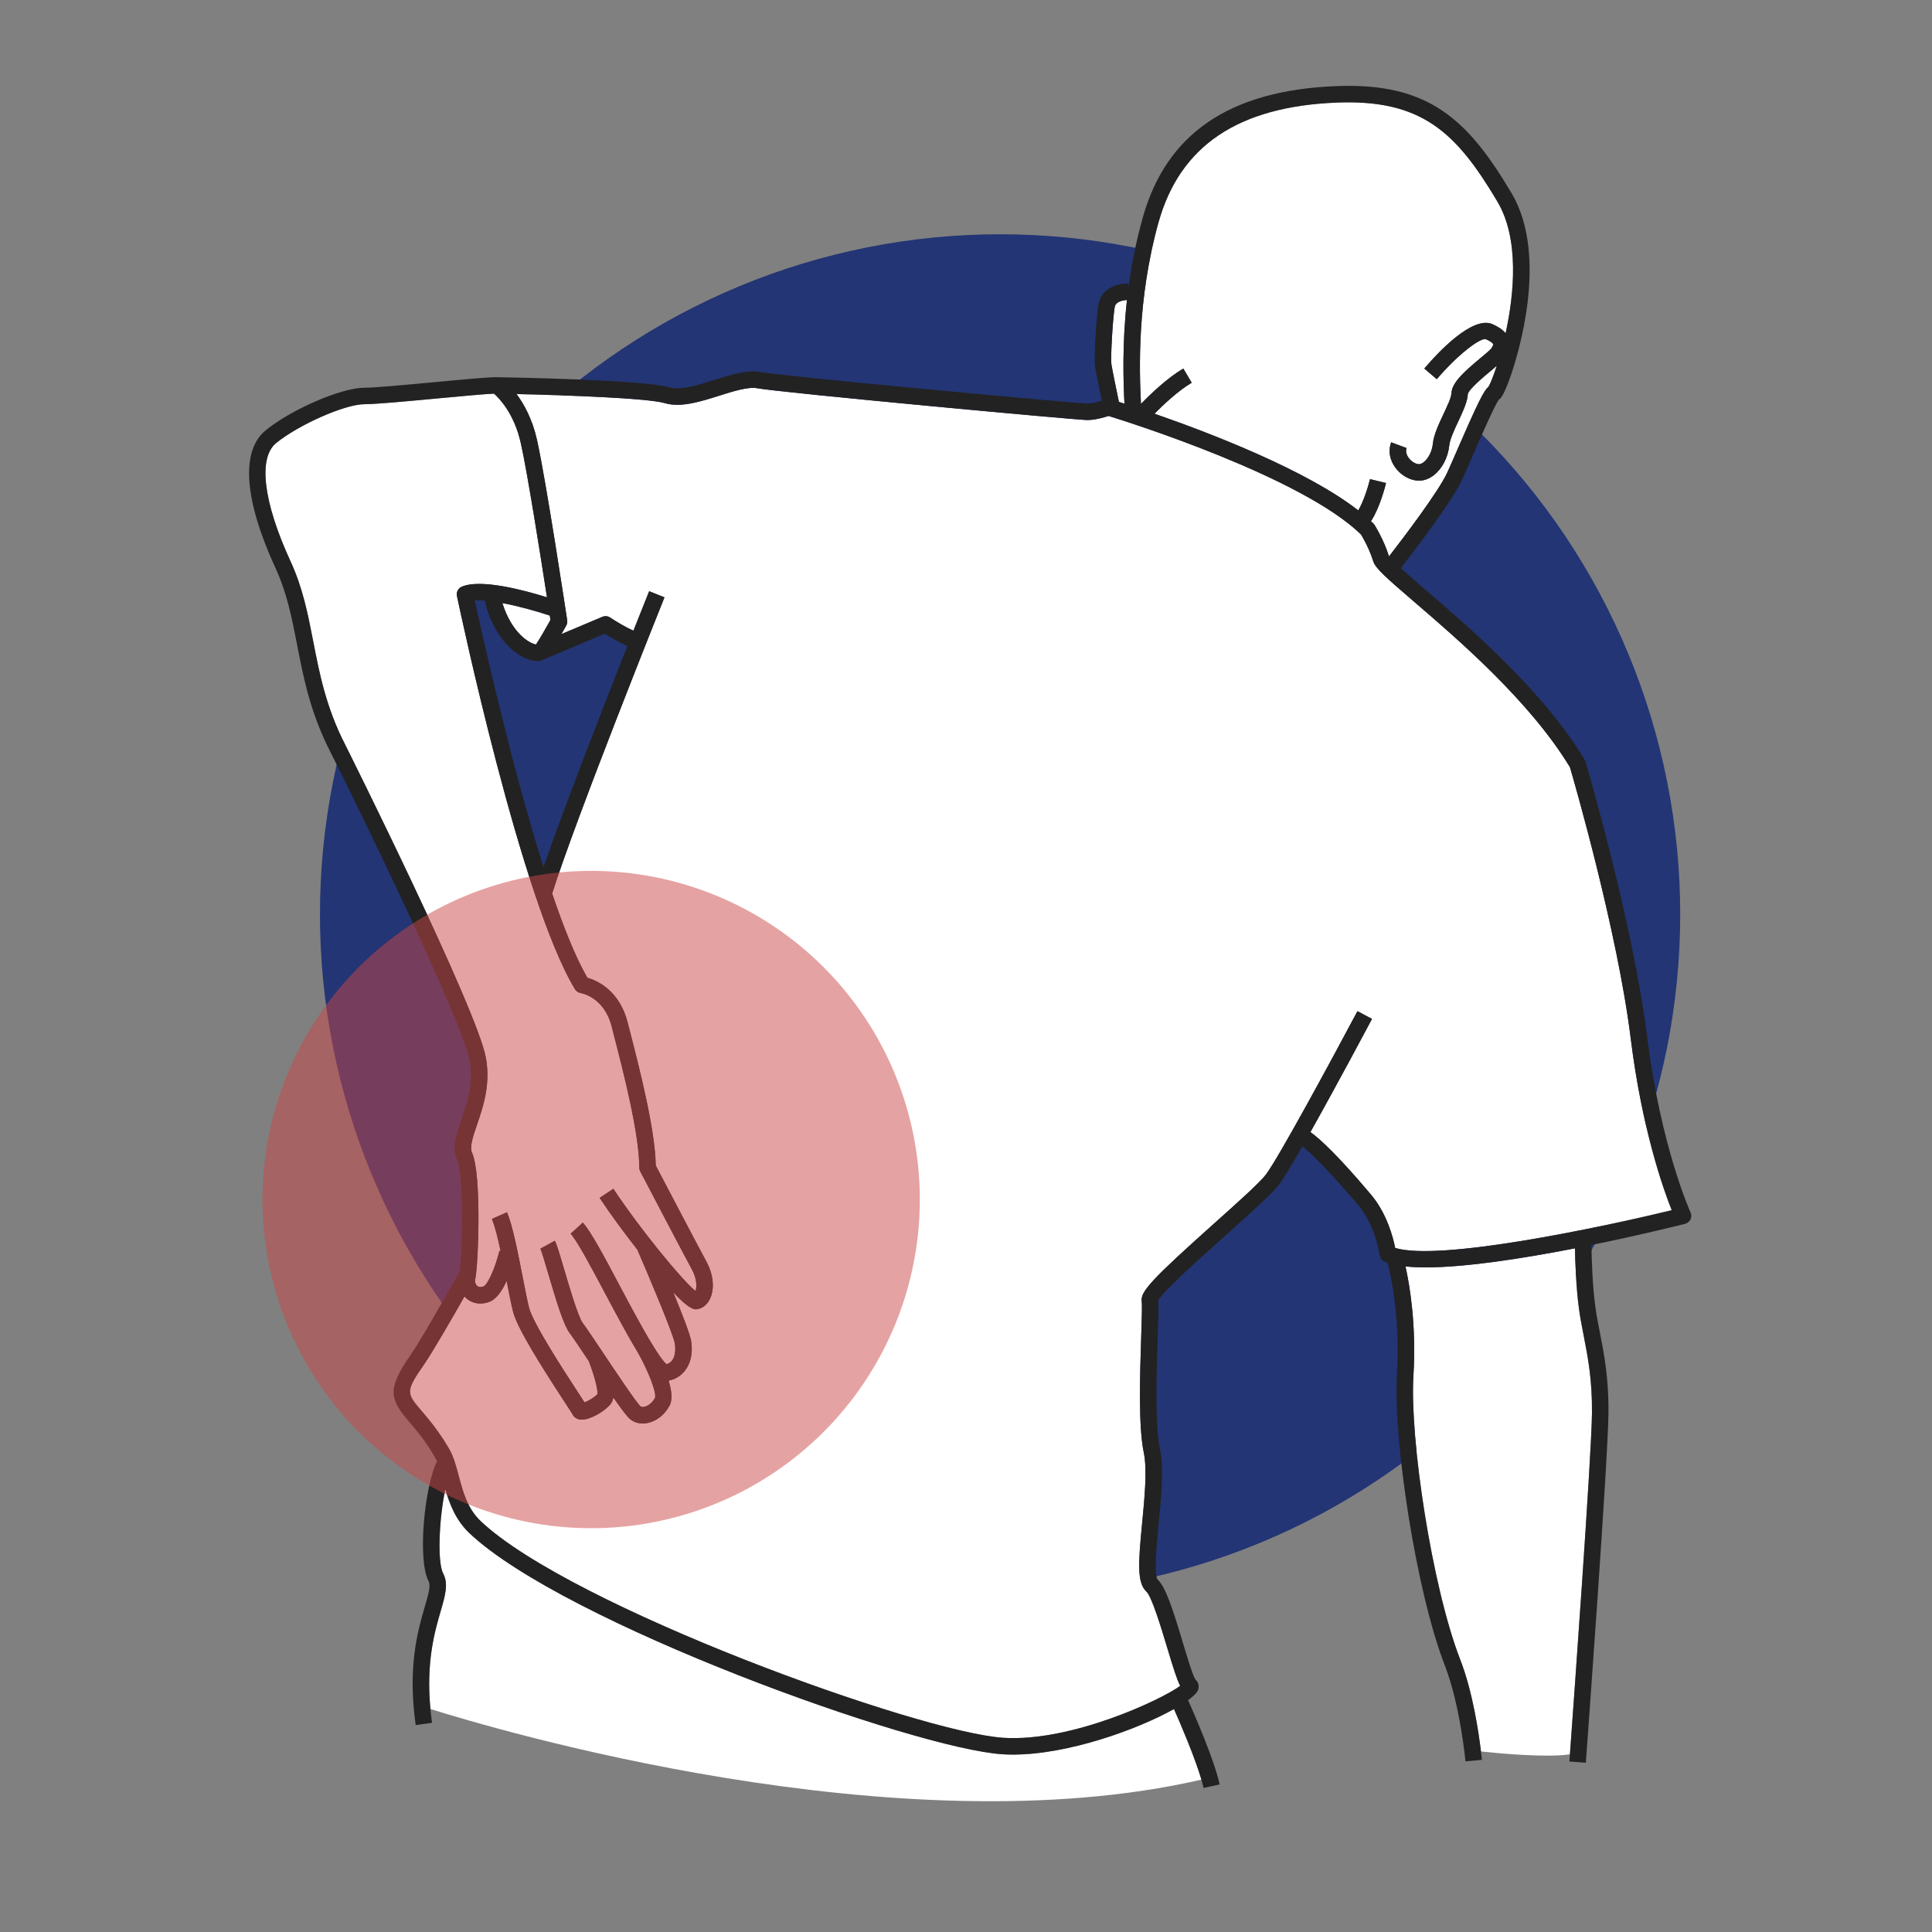 <svg version="1.2" preserveAspectRatio="xMidYMid meet" height="1000" viewBox="0 0 750 750" zoomAndPan="magnify" width="1000" xmlns:xlink="http://www.w3.org/1999/xlink" xmlns="http://www.w3.org/2000/svg"><rect x="0" y="0" width="750" height="750" fill="#808080" stroke="none"/><defs><clipPath id="f148266827"><path d="M 96 33 L 656.586 33 L 656.586 695 L 96 695 Z M 96 33"></path></clipPath><filter height="100%" id="9a7fc87805" filterUnits="objectBoundingBox" width="100%" y="0%" x="0%"><feColorMatrix in="SourceGraphic" type="matrix" values="0 0 0 0 1 0 0 0 0 1 0 0 0 0 1 0 0 0 1 0"></feColorMatrix></filter><clipPath id="b0501f68bd"><path d="M 0.281 1 L 256.602 1 L 256.602 256.52 L 0.281 256.52 Z M 0.281 1"></path></clipPath><clipPath id="6c32642bf0"><rect height="257" y="0" width="257" x="0"></rect></clipPath></defs><g id="39af86e443"><path d="M 652.254 354.957 C 652.254 359.281 652.148 363.598 651.938 367.914 C 651.727 372.23 651.406 376.539 650.984 380.836 C 650.562 385.137 650.031 389.426 649.398 393.699 C 648.766 397.973 648.027 402.23 647.184 406.469 C 646.34 410.707 645.395 414.918 644.344 419.109 C 643.293 423.305 642.141 427.465 640.887 431.602 C 639.633 435.734 638.277 439.836 636.82 443.906 C 635.367 447.973 633.812 452.004 632.156 455.996 C 630.504 459.988 628.754 463.938 626.906 467.844 C 625.059 471.75 623.117 475.609 621.078 479.418 C 619.043 483.23 616.914 486.988 614.691 490.695 C 612.473 494.398 610.16 498.051 607.758 501.641 C 605.359 505.234 602.871 508.766 600.297 512.238 C 597.723 515.707 595.066 519.113 592.324 522.453 C 589.582 525.793 586.762 529.066 583.859 532.266 C 580.957 535.469 577.98 538.598 574.926 541.652 C 571.871 544.707 568.742 547.684 565.539 550.586 C 562.336 553.488 559.066 556.309 555.727 559.051 C 552.387 561.793 548.98 564.449 545.512 567.023 C 542.039 569.598 538.508 572.086 534.914 574.484 C 531.324 576.887 527.672 579.199 523.969 581.418 C 520.262 583.641 516.504 585.77 512.691 587.809 C 508.883 589.844 505.023 591.785 501.117 593.633 C 497.211 595.48 493.262 597.23 489.27 598.883 C 485.277 600.539 481.246 602.094 477.18 603.547 C 473.109 605.004 469.008 606.359 464.875 607.613 C 460.738 608.867 456.574 610.02 452.383 611.07 C 448.191 612.121 443.977 613.066 439.742 613.91 C 435.504 614.754 431.246 615.492 426.973 616.125 C 422.699 616.758 418.41 617.289 414.109 617.711 C 409.812 618.133 405.504 618.453 401.188 618.664 C 396.871 618.875 392.555 618.98 388.23 618.98 C 383.91 618.98 379.594 618.875 375.277 618.664 C 370.961 618.453 366.652 618.133 362.352 617.711 C 358.055 617.289 353.766 616.758 349.492 616.125 C 345.219 615.492 340.961 614.754 336.723 613.91 C 332.484 613.066 328.27 612.121 324.078 611.07 C 319.887 610.02 315.727 608.867 311.59 607.613 C 307.457 606.359 303.355 605.004 299.285 603.547 C 295.219 602.094 291.188 600.539 287.195 598.883 C 283.203 597.23 279.254 595.48 275.348 593.633 C 271.441 591.785 267.582 589.844 263.773 587.809 C 259.961 585.77 256.203 583.641 252.496 581.418 C 248.789 579.199 245.141 576.887 241.547 574.484 C 237.957 572.086 234.426 569.598 230.953 567.023 C 227.484 564.449 224.078 561.793 220.738 559.051 C 217.398 556.309 214.125 553.488 210.926 550.586 C 207.723 547.684 204.594 544.707 201.539 541.652 C 198.484 538.598 195.504 535.469 192.605 532.266 C 189.703 529.066 186.879 525.793 184.141 522.453 C 181.398 519.113 178.742 515.707 176.168 512.238 C 173.594 508.766 171.105 505.234 168.703 501.641 C 166.305 498.051 163.992 494.398 161.773 490.695 C 159.551 486.988 157.422 483.23 155.383 479.418 C 153.348 475.609 151.406 471.75 149.559 467.844 C 147.711 463.938 145.961 459.988 144.305 455.996 C 142.652 452.004 141.098 447.973 139.641 443.906 C 138.188 439.836 136.832 435.734 135.578 431.602 C 134.324 427.465 133.172 423.305 132.121 419.109 C 131.07 414.918 130.125 410.707 129.281 406.469 C 128.438 402.23 127.699 397.973 127.066 393.699 C 126.434 389.426 125.902 385.137 125.48 380.836 C 125.055 376.539 124.738 372.23 124.527 367.914 C 124.316 363.598 124.207 359.281 124.207 354.957 C 124.207 350.637 124.316 346.32 124.527 342.004 C 124.738 337.688 125.055 333.379 125.48 329.078 C 125.902 324.781 126.434 320.492 127.066 316.219 C 127.699 311.945 128.438 307.688 129.281 303.449 C 130.125 299.211 131.07 294.996 132.121 290.805 C 133.172 286.613 134.324 282.453 135.578 278.316 C 136.832 274.184 138.188 270.082 139.641 266.012 C 141.098 261.945 142.652 257.914 144.305 253.922 C 145.961 249.93 147.711 245.98 149.559 242.074 C 151.406 238.168 153.348 234.309 155.383 230.5 C 157.422 226.688 159.551 222.93 161.773 219.223 C 163.992 215.516 166.305 211.867 168.703 208.273 C 171.105 204.684 173.594 201.152 176.168 197.68 C 178.742 194.211 181.398 190.805 184.141 187.465 C 186.879 184.125 189.703 180.852 192.605 177.652 C 195.504 174.449 198.484 171.32 201.539 168.266 C 204.594 165.211 207.723 162.23 210.926 159.332 C 214.125 156.43 217.398 153.605 220.738 150.867 C 224.078 148.125 227.484 145.469 230.953 142.895 C 234.426 140.32 237.957 137.832 241.547 135.43 C 245.141 133.031 248.789 130.719 252.496 128.5 C 256.203 126.277 259.961 124.148 263.773 122.109 C 267.582 120.074 271.441 118.133 275.348 116.285 C 279.254 114.438 283.203 112.688 287.195 111.031 C 291.188 109.379 295.219 107.824 299.285 106.367 C 303.355 104.914 307.457 103.559 311.59 102.305 C 315.727 101.051 319.887 99.898 324.078 98.848 C 328.27 97.797 332.484 96.852 336.723 96.008 C 340.961 95.164 345.219 94.426 349.492 93.793 C 353.766 93.16 358.055 92.629 362.352 92.207 C 366.652 91.785 370.961 91.465 375.277 91.254 C 379.594 91.043 383.91 90.934 388.23 90.934 C 392.555 90.934 396.871 91.043 401.188 91.254 C 405.504 91.465 409.812 91.785 414.109 92.207 C 418.41 92.629 422.699 93.16 426.973 93.793 C 431.246 94.426 435.504 95.164 439.742 96.008 C 443.977 96.852 448.191 97.797 452.383 98.848 C 456.574 99.898 460.738 101.051 464.875 102.305 C 469.008 103.559 473.109 104.914 477.18 106.367 C 481.246 107.824 485.277 109.379 489.27 111.031 C 493.262 112.688 497.211 114.438 501.117 116.285 C 505.023 118.133 508.883 120.074 512.691 122.109 C 516.504 124.148 520.262 126.277 523.969 128.5 C 527.672 130.719 531.324 133.031 534.914 135.43 C 538.508 137.832 542.039 140.32 545.512 142.895 C 548.98 145.469 552.387 148.125 555.727 150.867 C 559.066 153.605 562.336 156.43 565.539 159.332 C 568.742 162.23 571.871 165.211 574.926 168.266 C 577.98 171.32 580.957 174.449 583.859 177.652 C 586.762 180.852 589.582 184.125 592.324 187.465 C 595.066 190.805 597.723 194.211 600.297 197.68 C 602.871 201.152 605.359 204.684 607.758 208.273 C 610.16 211.867 612.473 215.516 614.691 219.223 C 616.914 222.93 619.043 226.688 621.078 230.5 C 623.117 234.309 625.059 238.168 626.906 242.074 C 628.754 245.98 630.504 249.93 632.156 253.922 C 633.812 257.914 635.367 261.945 636.82 266.012 C 638.277 270.082 639.633 274.184 640.887 278.316 C 642.141 282.453 643.293 286.613 644.344 290.805 C 645.395 294.996 646.34 299.211 647.184 303.449 C 648.027 307.688 648.766 311.945 649.398 316.219 C 650.031 320.492 650.562 324.781 650.984 329.078 C 651.406 333.379 651.727 337.688 651.938 342.004 C 652.148 346.32 652.254 350.637 652.254 354.957 Z M 652.254 354.957" style="stroke:none;fill-rule:nonzero;fill:#233574;fill-opacity:1;"></path><path d="M 393.238 681.129 C 391.887 681.129 390.562 681.09 389.262 681.008 C 355.027 678.895 218.898 629.887 182.219 595.16 C 176.895 590.121 174.504 583.777 172.867 578.09 C 170.48 589.34 169.668 606.312 172.047 610.836 C 174.148 614.828 172.855 619.281 171.066 625.445 C 168.746 633.43 165.359 645.164 167.09 663.422 C 191.125 671 348.531 718.062 466.379 690.852 C 463.848 682.152 458.191 669 455.738 663.449 C 441.711 671.316 414.723 681.129 393.238 681.129 Z M 393.238 681.129" style="stroke:none;fill-rule:nonzero;fill:#ffffff;fill-opacity:1;"></path><path d="M 191.762 152.82 C 188.438 152.93 178.352 153.875 170.07 154.648 C 158.145 155.766 145.812 156.918 141.445 156.918 C 133.965 156.918 116.051 164.809 107.211 171.988 C 100.117 177.75 102.199 194.902 112.773 217.867 C 117.578 228.301 119.539 238.387 121.613 249.066 C 124.031 261.527 126.535 274.414 133.918 288.945 C 134.426 289.949 185.293 391.781 188.645 410.727 C 190.48 421.113 187.539 429.707 185.176 436.613 C 183.594 441.238 182.23 445.23 183.246 447.492 C 187.074 456.02 185.645 491.266 184.523 496.363 C 184.266 497.547 184.535 498.602 185.246 499.191 C 185.879 499.719 186.77 499.781 187.746 499.359 C 189.363 498.672 192.289 492.098 193.883 485.566 L 194.344 485.68 C 193.211 480.41 192.031 475.648 190.945 473.195 L 196.797 470.605 C 198.938 475.43 201.031 486.168 202.879 495.637 C 203.789 500.297 204.648 504.699 205.359 507.578 C 206.871 513.684 219.246 532.641 224.527 540.734 C 225.664 542.477 226.418 543.629 226.922 544.426 C 228.461 543.816 230.871 542.379 231.918 541.184 C 232.184 539.488 230.668 533.727 228.539 528.348 C 225.32 523.527 222.305 519.02 221.145 517.496 C 218.824 514.441 216.207 505.934 212.766 494.242 C 211.578 490.199 210.227 485.621 209.773 484.734 L 215.387 481.656 C 216.102 482.953 217.035 486.07 218.906 492.434 C 220.98 499.477 224.453 511.27 226.242 513.621 C 227.539 515.328 230.551 519.836 234.039 525.055 C 234.102 525.145 234.168 525.25 234.23 525.344 L 234.234 525.34 C 234.234 525.344 234.234 525.344 234.234 525.348 C 239.105 532.637 247.031 544.484 248.652 545.953 C 249.047 546.277 249.738 546.203 250.109 546.125 C 251.32 545.883 253.141 544.816 254.281 542.633 C 254.953 540.773 251.801 532.441 247.613 525.043 C 244.406 519.793 240.363 512.379 234.949 502.176 C 229.641 492.172 224.152 481.828 221.516 478.922 L 226.258 474.621 C 229.43 478.117 234.609 487.875 240.602 499.176 C 244.07 505.707 248.941 514.891 252.961 521.527 L 252.977 521.52 C 253.043 521.637 253.117 521.773 253.188 521.895 C 255.496 525.684 257.512 528.598 258.777 529.598 C 262.902 528.328 262.156 522.637 261.953 521.457 C 261.371 518.039 252.793 497.512 247.414 485.117 C 242.023 478.234 236.75 471.016 232.77 465.02 L 238.102 461.48 C 248.613 477.316 264.742 496.926 270.004 501.195 C 270.48 499.805 270.699 496.66 268.582 492.773 C 264.961 486.102 248.695 455.035 248.535 454.723 C 248.293 454.266 248.168 453.758 248.168 453.238 C 248.168 440.148 242.004 416.191 238.324 401.883 L 237.449 398.48 C 234.547 387.113 225.82 385.566 225.449 385.504 C 224.523 385.355 223.684 384.805 223.199 384 C 202.395 349.723 178.398 236.18 177.391 231.363 C 177.078 229.883 177.844 228.391 179.227 227.781 C 186.488 224.57 203.414 229.094 212.34 231.883 C 209.805 215.508 204.734 183.41 202.199 172.105 C 199.598 160.508 193.773 154.578 191.762 152.82 Z M 191.762 152.82" style="stroke:none;fill-rule:nonzero;fill:#ffffff;fill-opacity:1;"></path><path d="M 633.031 403.004 C 627.891 361.531 611.031 303.215 609.473 297.879 C 593.98 272.262 565.883 248.129 549.062 233.68 C 537.84 224.043 533.918 220.57 533.066 217.816 C 531.555 212.941 529.035 208.617 528.344 207.48 C 505.402 185.164 438.531 164 430.352 161.469 C 428.48 162.082 425.043 163.059 422.105 163.059 C 417.965 163.059 302.844 152.375 294.047 150.727 C 290.453 150.047 284.738 151.859 279.215 153.605 C 271.875 155.926 264.285 158.324 258.066 156.496 C 251.324 154.516 219.16 153.398 200.527 152.977 C 203.395 156.793 206.617 162.559 208.445 170.707 C 211.938 186.277 219.848 238.582 220.18 240.801 C 220.285 241.5 220.16 242.211 219.82 242.828 C 219.52 243.371 218.82 244.629 217.957 246.148 L 233.852 239.453 C 234.836 239.035 235.973 239.141 236.867 239.738 C 239.172 241.27 243.023 243.578 245.895 244.84 C 249.324 236.195 251.648 230.398 252.004 229.512 L 257.945 231.898 C 257.594 232.766 223.457 317.883 214.348 346.867 C 218.887 360.242 223.535 371.832 227.996 379.543 C 231.648 380.594 240.453 384.375 243.652 396.898 L 244.52 400.285 C 248.207 414.613 254.332 438.414 254.562 452.438 C 256.98 457.059 270.906 483.641 274.207 489.715 C 276.84 494.559 277.441 499.793 275.824 503.723 C 274.914 505.938 273.355 507.473 271.438 508.047 C 271.051 508.164 270.66 508.281 270.188 508.281 C 268.754 508.281 266.547 507.176 261.367 501.684 C 264.688 509.77 267.828 517.824 268.266 520.375 C 269.621 528.301 266.047 534.652 259.562 535.98 C 260.703 539.738 261.152 543.289 259.957 545.59 C 258.105 549.141 254.898 551.688 251.379 552.398 C 250.742 552.527 250.113 552.594 249.5 552.594 C 247.641 552.594 245.926 552.004 244.555 550.863 C 243.457 549.961 241.492 547.387 238.102 542.492 C 237.926 543.434 237.641 544.246 237.18 544.852 C 234.977 547.754 229.32 551.113 225.863 551.113 C 225.676 551.113 225.492 551.105 225.316 551.086 C 223.844 550.91 222.68 550.078 222.125 548.801 C 221.953 548.504 220.602 546.43 219.168 544.234 C 209.688 529.711 200.703 515.402 199.145 509.113 C 198.418 506.164 197.57 501.844 196.672 497.246 C 195.051 500.805 192.91 504.117 190.25 505.25 C 189.016 505.777 187.746 506.035 186.512 506.035 C 184.555 506.035 182.688 505.383 181.156 504.117 C 180.852 503.859 180.566 503.586 180.305 503.293 C 175.43 511.863 167.805 525.18 164.426 529.973 C 157.281 540.242 157.879 540.941 163.609 547.645 C 166.398 550.91 170.223 555.383 174.316 562.375 C 176.074 565.379 177.051 569.031 178.078 572.898 C 179.75 579.164 181.473 585.641 186.617 590.512 C 221.641 623.672 356.945 672.602 389.652 674.621 C 415.918 676.238 450.895 659.824 458.129 654.453 C 456.848 651.93 455.453 647.488 453.047 639.473 C 450.832 632.109 447.133 619.785 444.977 617.797 C 441.324 614.426 441.918 606.387 443.379 591.281 C 444.328 581.512 445.398 570.441 444.016 563.871 C 441.871 553.676 442.535 533.539 443.02 518.832 C 443.215 512.785 443.422 506.531 443.211 505.266 C 442.582 501.484 447.066 496.656 471.422 474.871 C 480.066 467.137 489.004 459.145 491.379 456.023 C 496.188 449.715 516.758 411.734 526.965 392.535 L 532.613 395.539 C 531.812 397.047 519.082 420.98 508.699 439.469 C 512.66 442.32 519.551 448.758 531.84 463.305 C 538.352 470.785 540.809 480.383 541.602 484.457 C 558.93 489.719 621.379 476.508 648.953 469.789 C 645.578 461.328 637.383 438.152 633.031 403.004 Z M 633.031 403.004" style="stroke:none;fill-rule:nonzero;fill:#ffffff;fill-opacity:1;"></path><path d="M 208.078 250.188 C 209.328 248.34 211.828 244.02 213.688 240.68 C 213.621 240.234 213.531 239.648 213.426 238.961 C 207.887 237.117 201.039 235.238 195.016 234.102 C 198.641 245.754 205.48 249.801 208.078 250.188 Z M 208.078 250.188" style="stroke:none;fill-rule:nonzero;fill:#ffffff;fill-opacity:1;"></path><path d="M 437.488 116.445 C 436.281 116.523 433.051 116.941 432.711 119.25 C 431.836 125.152 431.109 139.207 431.441 141.398 C 431.727 143.281 433.305 150.973 434.355 156.016 C 434.977 156.215 435.715 156.449 436.508 156.707 C 436.086 148.098 435.582 133.707 437.488 116.445 Z M 437.488 116.445" style="stroke:none;fill-rule:nonzero;fill:#ffffff;fill-opacity:1;"></path><path d="M 533.109 203.188 C 533.281 203.355 533.43 203.543 533.559 203.742 C 533.703 203.973 537.176 209.445 539.18 215.922 C 539.188 215.941 539.211 215.969 539.223 215.988 C 544.566 209.086 558.488 190.805 561.859 183.387 C 562.988 180.902 564.418 177.613 565.949 174.09 C 573.762 156.117 576.02 151.609 577.828 150.137 C 578.512 148.988 579.715 146.094 581.039 142.031 C 580.383 142.598 579.645 143.215 578.789 143.926 C 576.203 146.082 570.148 151.121 569.82 153.02 C 569.699 155.914 567.98 159.574 566.16 163.445 C 564.605 166.758 562.84 170.508 562.598 172.941 C 562.141 177.543 559.84 181.965 556.598 184.48 C 554.793 185.879 552.82 186.602 550.828 186.602 C 550.41 186.602 549.992 186.57 549.578 186.508 C 546.152 185.984 542.859 183.676 540.98 180.473 C 539.316 177.645 538.984 174.523 540.043 171.695 L 546.039 173.941 C 545.562 175.207 546.027 176.434 546.5 177.234 C 547.398 178.766 549.02 179.949 550.539 180.18 C 551.344 180.305 552.145 179.836 552.676 179.422 C 554.52 177.992 555.945 175.133 556.23 172.305 C 556.582 168.781 558.508 164.684 560.367 160.723 C 561.77 157.738 563.359 154.359 563.43 152.711 C 563.602 148.555 568.207 144.41 574.695 139.008 C 576.309 137.664 578.516 135.828 578.949 135.211 C 579.742 133.984 579.664 133.617 579.66 133.613 C 579.66 133.605 579.359 132.809 576.836 131.699 C 574.707 130.98 565.941 137.633 557.754 147.219 L 552.887 143.066 C 558.273 136.75 571.637 122.418 579.414 125.84 C 581.699 126.848 583.367 128.008 584.469 129.348 C 587.938 113.598 589.734 92.52 581.316 78.312 C 565.223 51.145 551.746 38.48 518.715 39.828 C 480.613 41.41 458.051 56.613 449.746 86.316 C 441.328 116.418 442.273 143.773 442.922 156.812 C 446.617 152.996 453.117 146.754 459.359 143.066 L 462.613 148.582 C 457.367 151.68 451.695 157.02 448.168 160.609 C 469.836 168.125 507.148 182.449 527.289 198.148 C 529.238 194.84 531.031 189.316 531.844 185.996 L 538.062 187.512 C 537.801 188.598 535.652 197.109 532.199 202.34 C 532.5 202.625 532.824 202.906 533.109 203.188 Z M 533.109 203.188" style="stroke:none;fill-rule:nonzero;fill:#ffffff;fill-opacity:1;"></path><path d="M 614.785 518.496 C 614.09 514.949 613.434 511.598 612.961 508.094 C 611.824 499.727 611.5 489.738 611.41 484.59 C 591.621 488.453 569.184 492 553.426 492 C 550.578 492 547.965 491.875 545.609 491.625 C 547.242 498.918 549.887 514.367 548.672 534.27 C 547.219 558.129 555.785 615.777 566.879 644.301 C 571.77 656.871 574.098 673.074 574.914 679.918 C 581.379 680.609 600.184 682.414 609.441 681.023 C 610.738 663.215 617.824 565.527 618 548.559 C 618.133 535.586 616.355 526.508 614.785 518.496 Z M 614.785 518.496" style="stroke:none;fill-rule:nonzero;fill:#ffffff;fill-opacity:1;"></path><g clip-path="url(#f148266827)" clip-rule="nonzero"><path d="M 639.383 402.219 C 633.953 358.414 615.68 296.297 615.496 295.676 C 615.418 295.418 615.309 295.168 615.172 294.938 C 599.191 268.305 570.422 243.59 553.23 228.824 C 549.844 225.918 546.406 222.961 543.766 220.578 C 548.801 214.102 563.879 194.414 567.688 186.035 C 568.828 183.527 570.27 180.203 571.82 176.641 C 574.949 169.445 580.113 157.562 581.816 155.203 C 582.77 154.582 584.035 152.844 586.469 145.836 C 589.078 138.324 601.363 99.594 586.82 75.051 C 569.777 46.273 554.543 31.914 518.449 33.434 C 477.219 35.145 452.73 51.879 443.582 84.59 C 440.898 94.176 439.145 103.473 438.008 112.148 L 438.051 110.027 C 434.461 109.938 427.375 111.598 426.379 118.312 C 425.578 123.73 424.59 138.914 425.113 142.359 C 425.41 144.309 426.828 151.242 427.727 155.574 C 425.535 156.25 423.469 156.656 422.117 156.656 C 417.215 156.574 303.848 146.051 295.227 144.434 C 290.051 143.469 283.852 145.426 277.285 147.504 C 270.859 149.535 264.215 151.637 259.871 150.355 C 249.633 147.344 195.258 146.461 192.949 146.426 L 192.949 146.43 C 190.578 146.332 182.434 147.066 169.473 148.277 C 158.242 149.328 145.516 150.52 141.445 150.52 C 132.547 150.52 113.23 158.848 103.172 167.023 C 93.383 174.973 94.73 193.98 106.961 220.547 C 111.441 230.277 113.328 239.996 115.328 250.285 C 117.832 263.18 120.422 276.512 128.211 291.844 C 138.484 312.066 179.645 396.59 182.34 411.844 C 183.891 420.605 181.355 428.008 179.121 434.539 C 177.102 440.445 175.359 445.547 177.406 450.113 C 180.074 456.059 179.527 485.301 178.504 493.523 C 178.031 494.336 177.16 495.871 176.016 497.887 C 171.695 505.488 162.707 521.309 159.184 526.301 C 149.98 539.531 151.535 543.367 158.742 551.801 C 161.523 555.059 164.988 559.109 168.793 565.609 C 169.09 566.113 169.363 566.676 169.617 567.273 C 164.781 577.215 161.988 605.469 166.383 613.816 C 167.281 615.523 166.289 618.934 164.918 623.66 C 162.227 632.93 158.156 646.938 161.371 669.688 L 167.707 668.789 C 167.445 666.934 167.25 665.16 167.086 663.422 C 165.359 645.164 168.746 633.43 171.066 625.441 C 172.855 619.281 174.148 614.828 172.047 610.836 C 169.668 606.312 170.48 589.336 172.867 578.086 C 174.504 583.777 176.895 590.117 182.219 595.16 C 218.898 629.887 355.027 678.895 389.262 681.008 C 390.562 681.09 391.887 681.129 393.238 681.129 C 414.723 681.125 441.711 671.316 455.738 663.449 C 458.191 669 463.848 682.148 466.379 690.848 C 466.719 692.016 467.004 693.105 467.215 694.082 L 473.473 692.73 C 471.449 683.387 463.781 665.758 461.219 660.004 C 463.332 658.465 464.691 657.105 465.078 656.055 C 465.621 654.578 465.234 653.035 464.098 652.039 C 463.047 650.516 460.812 643.082 459.176 637.629 C 455.301 624.727 452.52 616.047 449.379 613.156 C 447.887 611.137 449.008 599.559 449.754 591.895 C 450.793 581.172 451.867 570.082 450.281 562.551 C 448.293 553.113 448.969 532.609 449.414 519.043 C 449.672 511.223 449.801 506.977 449.605 504.871 C 451.496 501.277 466.004 488.305 475.691 479.641 C 485.367 470.984 493.727 463.504 496.473 459.902 C 498.191 457.648 501.559 452.023 505.57 445 C 510.176 448.648 519.426 458.527 526.984 467.469 C 534.016 475.559 535.566 487.094 535.578 487.207 C 535.715 488.312 536.422 489.27 537.438 489.727 C 537.824 489.902 538.246 490.059 538.68 490.211 C 539.879 494.852 543.645 511.547 542.285 533.879 C 540.793 558.352 549.559 617.422 560.914 646.621 C 566.812 661.793 568.879 683.543 568.898 683.762 L 575.27 683.172 C 575.25 682.973 575.141 681.797 574.914 679.918 C 574.098 673.074 571.77 656.871 566.879 644.301 C 555.785 615.773 547.219 558.129 548.672 534.27 C 549.887 514.367 547.242 498.918 545.609 491.625 C 547.965 491.875 550.578 492 553.426 492 C 569.184 491.996 591.621 488.453 611.41 484.59 C 611.504 489.738 611.824 499.727 612.961 508.094 C 613.438 511.598 614.09 514.945 614.785 518.496 C 616.355 526.508 618.133 535.586 618 548.559 C 617.824 565.527 610.738 663.215 609.441 681.023 C 609.316 682.727 609.246 683.715 609.238 683.816 L 615.617 684.285 C 615.969 679.523 624.207 567.418 624.398 548.625 C 624.539 535 622.695 525.578 621.066 517.266 C 620.391 513.812 619.75 510.551 619.301 507.234 C 618.133 498.605 617.859 487.828 617.793 483.316 C 635.727 479.66 650.43 476.031 654.137 475.102 C 655.062 474.867 655.832 474.238 656.242 473.379 C 656.656 472.52 656.664 471.52 656.266 470.656 C 656.148 470.406 644.703 445.172 639.383 402.219 Z M 531.844 185.996 C 531.031 189.316 529.238 194.84 527.289 198.148 C 507.148 182.453 469.836 168.125 448.168 160.609 C 451.695 157.023 457.367 151.68 462.613 148.582 L 459.359 143.066 C 453.113 146.754 446.617 152.996 442.922 156.812 C 442.273 143.773 441.328 116.418 449.742 86.316 C 458.051 56.613 480.609 41.41 518.715 39.828 C 551.746 38.48 565.223 51.145 581.316 78.312 C 589.73 92.52 587.938 113.598 584.469 129.348 C 583.367 128.008 581.699 126.848 579.41 125.84 C 571.633 122.418 558.273 136.75 552.887 143.066 L 557.754 147.219 C 565.938 137.633 574.707 130.98 576.836 131.703 C 579.355 132.809 579.66 133.605 579.66 133.613 C 579.66 133.617 579.738 133.984 578.949 135.211 C 578.516 135.828 576.309 137.668 574.695 139.008 C 568.207 144.41 563.602 148.555 563.426 152.711 C 563.359 154.359 561.77 157.738 560.367 160.723 C 558.504 164.688 556.582 168.781 556.23 172.305 C 555.945 175.133 554.52 177.992 552.676 179.422 C 552.141 179.836 551.344 180.305 550.539 180.18 C 549.02 179.949 547.398 178.766 546.5 177.234 C 546.027 176.434 545.562 175.207 546.039 173.941 L 540.043 171.695 C 538.984 174.527 539.316 177.645 540.98 180.477 C 542.855 183.676 546.152 185.984 549.578 186.508 C 549.992 186.57 550.41 186.602 550.828 186.602 C 552.82 186.602 554.793 185.879 556.598 184.48 C 559.84 181.965 562.137 177.543 562.598 172.941 C 562.84 170.512 564.605 166.758 566.16 163.445 C 567.98 159.574 569.699 155.914 569.82 153.02 C 570.148 151.121 576.203 146.082 578.789 143.93 C 579.645 143.219 580.383 142.598 581.039 142.031 C 579.715 146.094 578.512 148.988 577.828 150.137 C 576.02 151.609 573.762 156.117 565.949 174.09 C 564.418 177.617 562.988 180.902 561.859 183.387 C 558.488 190.805 544.566 209.086 539.223 215.988 C 539.211 215.969 539.188 215.941 539.18 215.922 C 537.176 209.445 533.703 203.973 533.559 203.742 C 533.43 203.543 533.277 203.355 533.109 203.188 C 532.824 202.906 532.5 202.625 532.199 202.34 C 535.648 197.109 537.797 188.602 538.062 187.512 Z M 434.355 156.016 C 433.305 150.973 431.727 143.281 431.441 141.398 C 431.109 139.207 431.836 125.152 432.711 119.25 C 433.051 116.941 436.281 116.523 437.488 116.445 C 435.582 133.707 436.086 148.098 436.512 156.707 C 435.715 156.449 434.977 156.215 434.355 156.016 Z M 213.688 240.68 C 211.828 244.016 209.328 248.34 208.078 250.188 C 205.48 249.801 198.641 245.754 195.016 234.102 C 201.039 235.238 207.887 237.117 213.426 238.961 C 213.531 239.648 213.621 240.234 213.688 240.68 Z M 234.777 246.008 C 236.758 247.258 240.316 249.391 243.547 250.773 C 234.008 274.91 218.852 313.781 211 336.625 C 198.289 296.41 187.078 245.891 184.305 233.094 C 185.391 233.004 186.684 233.035 188.105 233.141 C 191.695 247.652 199.922 254.68 206.129 256.277 C 208.398 256.859 210.293 256.668 211.617 255.766 Z M 179.227 227.777 C 177.844 228.391 177.078 229.883 177.391 231.363 C 178.398 236.18 202.395 349.723 223.199 384 C 223.684 384.801 224.523 385.352 225.449 385.504 C 225.816 385.566 234.547 387.113 237.449 398.48 L 238.32 401.879 C 242.004 416.191 248.168 440.148 248.168 453.238 C 248.168 453.754 248.293 454.266 248.535 454.723 C 248.695 455.035 264.957 486.102 268.582 492.77 C 270.695 496.66 270.48 499.801 270.004 501.195 C 264.742 496.926 248.613 477.316 238.102 461.48 L 232.77 465.02 C 236.75 471.016 242.023 478.234 247.414 485.117 C 252.793 497.512 261.367 518.039 261.953 521.457 C 262.156 522.633 262.902 528.324 258.777 529.598 C 257.512 528.598 255.496 525.684 253.188 521.895 C 253.117 521.773 253.043 521.633 252.977 521.52 L 252.961 521.527 C 248.941 514.891 244.066 505.707 240.602 499.172 C 234.609 487.875 229.43 478.117 226.258 474.621 L 221.516 478.922 C 224.152 481.824 229.641 492.172 234.949 502.172 C 240.363 512.379 244.406 519.789 247.613 525.043 C 251.801 532.441 254.953 540.773 254.281 542.633 C 253.141 544.816 251.32 545.879 250.109 546.125 C 249.734 546.203 249.047 546.277 248.652 545.949 C 247.031 544.484 239.105 532.633 234.234 525.348 C 234.234 525.344 234.234 525.344 234.234 525.34 L 234.23 525.34 C 234.168 525.246 234.102 525.145 234.039 525.055 C 230.551 519.836 227.539 515.328 226.238 513.621 C 224.449 511.266 220.98 499.477 218.906 492.434 C 217.031 486.07 216.102 482.953 215.383 481.656 L 209.773 484.734 C 210.227 485.621 211.574 490.199 212.766 494.242 C 216.207 505.93 218.824 514.441 221.145 517.496 C 222.305 519.02 225.32 523.527 228.539 528.348 C 230.668 533.723 232.184 539.488 231.918 541.184 C 230.871 542.379 228.461 543.812 226.922 544.426 C 226.418 543.629 225.664 542.477 224.527 540.734 C 219.242 532.641 206.871 513.68 205.359 507.578 C 204.648 504.699 203.789 500.297 202.879 495.637 C 201.031 486.168 198.938 475.43 196.797 470.602 L 190.945 473.195 C 192.031 475.648 193.211 480.406 194.34 485.676 L 193.879 485.566 C 192.289 492.094 189.363 498.672 187.746 499.359 C 186.766 499.777 185.879 499.715 185.242 499.188 C 184.531 498.602 184.266 497.543 184.523 496.363 C 185.645 491.266 187.07 456.02 183.246 447.492 C 182.23 445.227 183.594 441.234 185.176 436.613 C 187.539 429.707 190.48 421.113 188.641 410.727 C 185.293 391.777 134.426 289.949 133.918 288.945 C 126.535 274.41 124.031 261.527 121.613 249.062 C 119.539 238.387 117.578 228.297 112.773 217.867 C 102.199 194.898 100.117 177.75 107.207 171.988 C 116.047 164.805 133.965 156.918 141.441 156.918 C 145.812 156.918 158.145 155.766 170.07 154.648 C 178.352 153.875 188.438 152.93 191.762 152.82 C 193.773 154.574 199.598 160.508 202.199 172.105 C 204.734 183.406 209.805 215.508 212.34 231.883 C 203.414 229.094 186.488 224.566 179.227 227.777 Z M 541.602 484.457 C 540.809 480.383 538.352 470.785 531.844 463.305 C 519.551 448.758 512.66 442.32 508.699 439.469 C 519.082 420.98 531.812 397.047 532.613 395.539 L 526.965 392.535 C 516.758 411.734 496.188 449.715 491.383 456.023 C 489.004 459.145 480.066 467.137 471.422 474.871 C 447.066 496.656 442.582 501.484 443.211 505.266 C 443.422 506.531 443.219 512.785 443.02 518.832 C 442.535 533.535 441.871 553.676 444.016 563.871 C 445.398 570.441 444.328 581.512 443.383 591.281 C 441.918 606.387 441.324 614.426 444.977 617.797 C 447.133 619.785 450.832 632.109 453.047 639.473 C 455.453 647.488 456.848 651.93 458.129 654.453 C 450.895 659.824 415.918 676.238 389.656 674.621 C 356.945 672.602 221.641 623.672 186.621 590.512 C 181.473 585.641 179.75 579.164 178.078 572.898 C 177.051 569.031 176.074 565.379 174.316 562.375 C 170.223 555.383 166.398 550.91 163.609 547.645 C 157.879 540.941 157.281 540.242 164.426 529.973 C 167.809 525.18 175.43 511.863 180.305 503.293 C 180.566 503.586 180.852 503.859 181.156 504.117 C 182.688 505.383 184.555 506.035 186.512 506.035 C 187.746 506.035 189.016 505.777 190.254 505.25 C 192.91 504.117 195.051 500.805 196.672 497.246 C 197.57 501.84 198.418 506.164 199.148 509.113 C 200.703 515.402 209.688 529.711 219.168 544.234 C 220.602 546.43 221.953 548.504 222.125 548.801 C 222.68 550.078 223.844 550.91 225.316 551.082 C 225.492 551.105 225.676 551.113 225.863 551.113 C 229.32 551.113 234.977 547.754 237.18 544.852 C 237.641 544.246 237.926 543.434 238.102 542.492 C 241.492 547.387 243.457 549.961 244.555 550.863 C 245.926 552.004 247.641 552.59 249.5 552.59 C 250.113 552.59 250.742 552.527 251.379 552.398 C 254.898 551.684 258.105 549.141 259.957 545.59 C 261.152 543.289 260.707 539.738 259.562 535.98 C 266.047 534.652 269.621 528.301 268.266 520.375 C 267.828 517.824 264.688 509.77 261.367 501.684 C 266.547 507.176 268.754 508.281 270.188 508.281 C 270.66 508.281 271.051 508.164 271.438 508.047 C 273.355 507.473 274.914 505.938 275.824 503.723 C 277.441 499.793 276.84 494.559 274.207 489.715 C 270.906 483.641 256.98 457.059 254.562 452.438 C 254.332 438.414 248.207 414.613 244.52 400.285 L 243.652 396.895 C 240.453 384.375 231.648 380.59 227.996 379.543 C 223.539 371.832 218.887 360.242 214.348 346.867 C 223.457 317.883 257.594 232.766 257.945 231.898 L 252.004 229.512 C 251.648 230.398 249.324 236.195 245.895 244.84 C 243.023 243.578 239.172 241.27 236.867 239.738 C 235.973 239.141 234.836 239.035 233.852 239.453 L 217.957 246.148 C 218.82 244.629 219.52 243.371 219.82 242.828 C 220.16 242.211 220.285 241.5 220.184 240.801 C 219.848 238.582 211.938 186.277 208.445 170.707 C 206.617 162.559 203.395 156.793 200.531 152.977 C 219.164 153.398 251.324 154.512 258.066 156.496 C 264.285 158.324 271.875 155.926 279.215 153.605 C 284.738 151.859 290.453 150.047 294.047 150.723 C 302.844 152.375 417.965 163.059 422.105 163.059 C 425.043 163.059 428.48 162.082 430.352 161.469 C 438.531 164 505.402 185.164 528.344 207.48 C 529.035 208.617 531.555 212.938 533.066 217.816 C 533.918 220.566 537.84 224.043 549.062 233.68 C 565.883 248.125 593.98 272.262 609.473 297.879 C 611.031 303.215 627.891 361.531 633.031 403.004 C 637.383 438.152 645.578 461.328 648.953 469.789 C 621.383 476.508 558.93 489.719 541.602 484.457 Z M 541.602 484.457" style="stroke:none;fill-rule:nonzero;fill:#222222;fill-opacity:1;"></path></g><g transform="matrix(1,0,0,1,101,337)" mask="url(#6bea55d5f2)"><g clip-path="url(#6c32642bf0)"><g clip-path="url(#b0501f68bd)" clip-rule="nonzero"><path d="M 256.074 128.66 C 256.074 130.75 256.023 132.836 255.922 134.922 C 255.816 137.008 255.664 139.09 255.461 141.168 C 255.254 143.246 255 145.316 254.691 147.383 C 254.387 149.449 254.031 151.504 253.621 153.551 C 253.215 155.602 252.758 157.637 252.25 159.664 C 251.742 161.688 251.188 163.699 250.582 165.699 C 249.973 167.695 249.32 169.68 248.617 171.645 C 247.914 173.609 247.16 175.559 246.363 177.488 C 245.562 179.414 244.719 181.324 243.824 183.211 C 242.934 185.098 241.992 186.965 241.008 188.805 C 240.023 190.645 238.996 192.461 237.922 194.254 C 236.848 196.043 235.73 197.809 234.57 199.543 C 233.41 201.281 232.211 202.988 230.965 204.664 C 229.723 206.34 228.438 207.988 227.113 209.602 C 225.789 211.215 224.426 212.797 223.023 214.344 C 221.621 215.891 220.184 217.402 218.707 218.879 C 217.23 220.355 215.719 221.793 214.168 223.195 C 212.621 224.598 211.043 225.961 209.43 227.285 C 207.812 228.609 206.168 229.895 204.492 231.141 C 202.812 232.383 201.109 233.586 199.371 234.746 C 197.637 235.906 195.871 237.023 194.082 238.094 C 192.289 239.168 190.473 240.199 188.633 241.184 C 186.789 242.168 184.926 243.105 183.039 243.996 C 181.152 244.891 179.242 245.734 177.312 246.535 C 175.383 247.336 173.438 248.086 171.473 248.789 C 169.504 249.492 167.523 250.148 165.523 250.754 C 163.527 251.359 161.516 251.918 159.488 252.422 C 157.465 252.93 155.426 253.387 153.379 253.797 C 151.332 254.203 149.273 254.559 147.211 254.867 C 145.145 255.172 143.07 255.43 140.992 255.633 C 138.918 255.836 136.836 255.992 134.75 256.094 C 132.664 256.195 130.578 256.246 128.488 256.246 C 126.402 256.246 124.312 256.195 122.227 256.094 C 120.145 255.992 118.062 255.836 115.984 255.633 C 113.906 255.43 111.832 255.172 109.77 254.867 C 107.703 254.559 105.645 254.203 103.598 253.797 C 101.551 253.387 99.512 252.93 97.488 252.422 C 95.461 251.918 93.449 251.359 91.453 250.754 C 89.453 250.148 87.473 249.492 85.508 248.789 C 83.539 248.086 81.594 247.336 79.664 246.535 C 77.734 245.734 75.824 244.891 73.938 243.996 C 72.051 243.105 70.188 242.168 68.344 241.184 C 66.504 240.199 64.688 239.168 62.895 238.094 C 61.105 237.023 59.34 235.906 57.605 234.746 C 55.871 233.586 54.164 232.383 52.484 231.141 C 50.809 229.895 49.164 228.609 47.551 227.285 C 45.934 225.961 44.355 224.598 42.809 223.195 C 41.262 221.793 39.75 220.355 38.273 218.879 C 36.797 217.402 35.355 215.891 33.953 214.344 C 32.551 212.797 31.188 211.215 29.863 209.602 C 28.539 207.988 27.254 206.34 26.012 204.664 C 24.766 202.988 23.566 201.281 22.406 199.543 C 21.246 197.809 20.129 196.043 19.055 194.254 C 17.98 192.461 16.953 190.645 15.969 188.805 C 14.984 186.965 14.047 185.098 13.152 183.211 C 12.258 181.324 11.414 179.414 10.613 177.488 C 9.816 175.559 9.062 173.609 8.359 171.645 C 7.656 169.68 7.004 167.695 6.398 165.699 C 5.789 163.699 5.234 161.688 4.727 159.664 C 4.219 157.637 3.762 155.602 3.355 153.551 C 2.945 151.504 2.59 149.449 2.285 147.383 C 1.977 145.316 1.723 143.246 1.516 141.168 C 1.312 139.09 1.16 137.008 1.055 134.922 C 0.953 132.836 0.902 130.75 0.902 128.66 C 0.902 126.574 0.953 124.488 1.055 122.402 C 1.16 120.316 1.312 118.234 1.516 116.156 C 1.723 114.078 1.977 112.008 2.285 109.941 C 2.59 107.875 2.945 105.82 3.355 103.77 C 3.762 101.723 4.219 99.688 4.727 97.66 C 5.234 95.637 5.789 93.625 6.398 91.625 C 7.004 89.629 7.656 87.645 8.359 85.68 C 9.062 83.715 9.816 81.766 10.613 79.836 C 11.414 77.906 12.258 76 13.152 74.113 C 14.047 72.223 14.984 70.359 15.969 68.52 C 16.953 66.676 17.98 64.859 19.055 63.07 C 20.129 61.277 21.246 59.516 22.406 57.777 C 23.566 56.043 24.766 54.336 26.012 52.66 C 27.254 50.98 28.539 49.336 29.863 47.723 C 31.188 46.109 32.551 44.527 33.953 42.98 C 35.355 41.434 36.797 39.922 38.273 38.445 C 39.75 36.969 41.262 35.527 42.809 34.125 C 44.355 32.723 45.934 31.359 47.551 30.035 C 49.164 28.711 50.809 27.426 52.484 26.184 C 54.164 24.941 55.871 23.738 57.605 22.578 C 59.34 21.418 61.105 20.301 62.895 19.227 C 64.688 18.152 66.504 17.125 68.344 16.141 C 70.188 15.156 72.051 14.219 73.938 13.324 C 75.824 12.434 77.734 11.586 79.664 10.789 C 81.594 9.988 83.539 9.238 85.508 8.535 C 87.473 7.832 89.453 7.176 91.453 6.57 C 93.449 5.965 95.461 5.406 97.488 4.898 C 99.512 4.391 101.551 3.934 103.598 3.527 C 105.645 3.121 107.703 2.762 109.77 2.457 C 111.832 2.148 113.906 1.895 115.984 1.691 C 118.062 1.484 120.145 1.332 122.227 1.23 C 124.312 1.129 126.402 1.074 128.488 1.074 C 130.578 1.074 132.664 1.129 134.75 1.23 C 136.836 1.332 138.918 1.484 140.992 1.691 C 143.07 1.895 145.145 2.148 147.211 2.457 C 149.273 2.762 151.332 3.121 153.379 3.527 C 155.426 3.934 157.465 4.391 159.488 4.898 C 161.516 5.406 163.527 5.965 165.523 6.57 C 167.523 7.176 169.504 7.832 171.473 8.535 C 173.438 9.238 175.383 9.988 177.312 10.789 C 179.242 11.586 181.152 12.434 183.039 13.324 C 184.926 14.219 186.789 15.156 188.633 16.141 C 190.473 17.125 192.289 18.152 194.082 19.227 C 195.871 20.301 197.637 21.418 199.371 22.578 C 201.109 23.738 202.812 24.941 204.492 26.184 C 206.168 27.426 207.812 28.711 209.43 30.035 C 211.043 31.359 212.621 32.723 214.168 34.125 C 215.719 35.527 217.23 36.969 218.707 38.445 C 220.184 39.922 221.621 41.434 223.023 42.98 C 224.426 44.527 225.789 46.109 227.113 47.723 C 228.438 49.336 229.723 50.98 230.965 52.66 C 232.211 54.336 233.41 56.043 234.57 57.777 C 235.73 59.516 236.848 61.277 237.922 63.07 C 238.996 64.859 240.023 66.676 241.008 68.52 C 241.992 70.359 242.934 72.223 243.824 74.113 C 244.719 76 245.562 77.906 246.363 79.836 C 247.16 81.766 247.914 83.715 248.617 85.68 C 249.32 87.645 249.973 89.629 250.582 91.625 C 251.188 93.625 251.742 95.637 252.25 97.66 C 252.758 99.688 253.215 101.723 253.621 103.77 C 254.031 105.82 254.387 107.875 254.691 109.941 C 255 112.008 255.254 114.078 255.461 116.156 C 255.664 118.234 255.816 120.316 255.922 122.402 C 256.023 124.488 256.074 126.574 256.074 128.66 Z M 256.074 128.66" style="stroke:none;fill-rule:nonzero;fill:#cc4545;fill-opacity:1;"></path></g></g><mask id="6bea55d5f2"><g filter="url(#9a7fc87805)"><rect style="fill:#000000;fill-opacity:0.5;stroke:none;" height="750" y="0" width="750" x="0"></rect></g></mask></g><g style="fill:#ffffff;fill-opacity:1;"><g transform="translate(38.294, 675.9)"><path d="M 0.141 0 C 0.117 0 0.102 0 0.094 0 C 0.082 -0.008 0.07 -0.02 0.062 -0.031 C 0.051 -0.039 0.047 -0.055 0.047 -0.078 C 0.047 -0.086 0.051 -0.098 0.062 -0.109 C 0.07 -0.129 0.082 -0.141 0.094 -0.141 C 0.102 -0.148 0.117 -0.156 0.141 -0.156 C 0.16 -0.156 0.176 -0.148 0.188 -0.141 C 0.195 -0.141 0.203 -0.129 0.203 -0.109 C 0.211 -0.098 0.219 -0.086 0.219 -0.078 C 0.219 -0.055 0.207 -0.035 0.188 -0.016 C 0.176 -0.004 0.16 0 0.141 0 Z M 0.141 0" style="stroke:none"></path></g></g></g></svg>